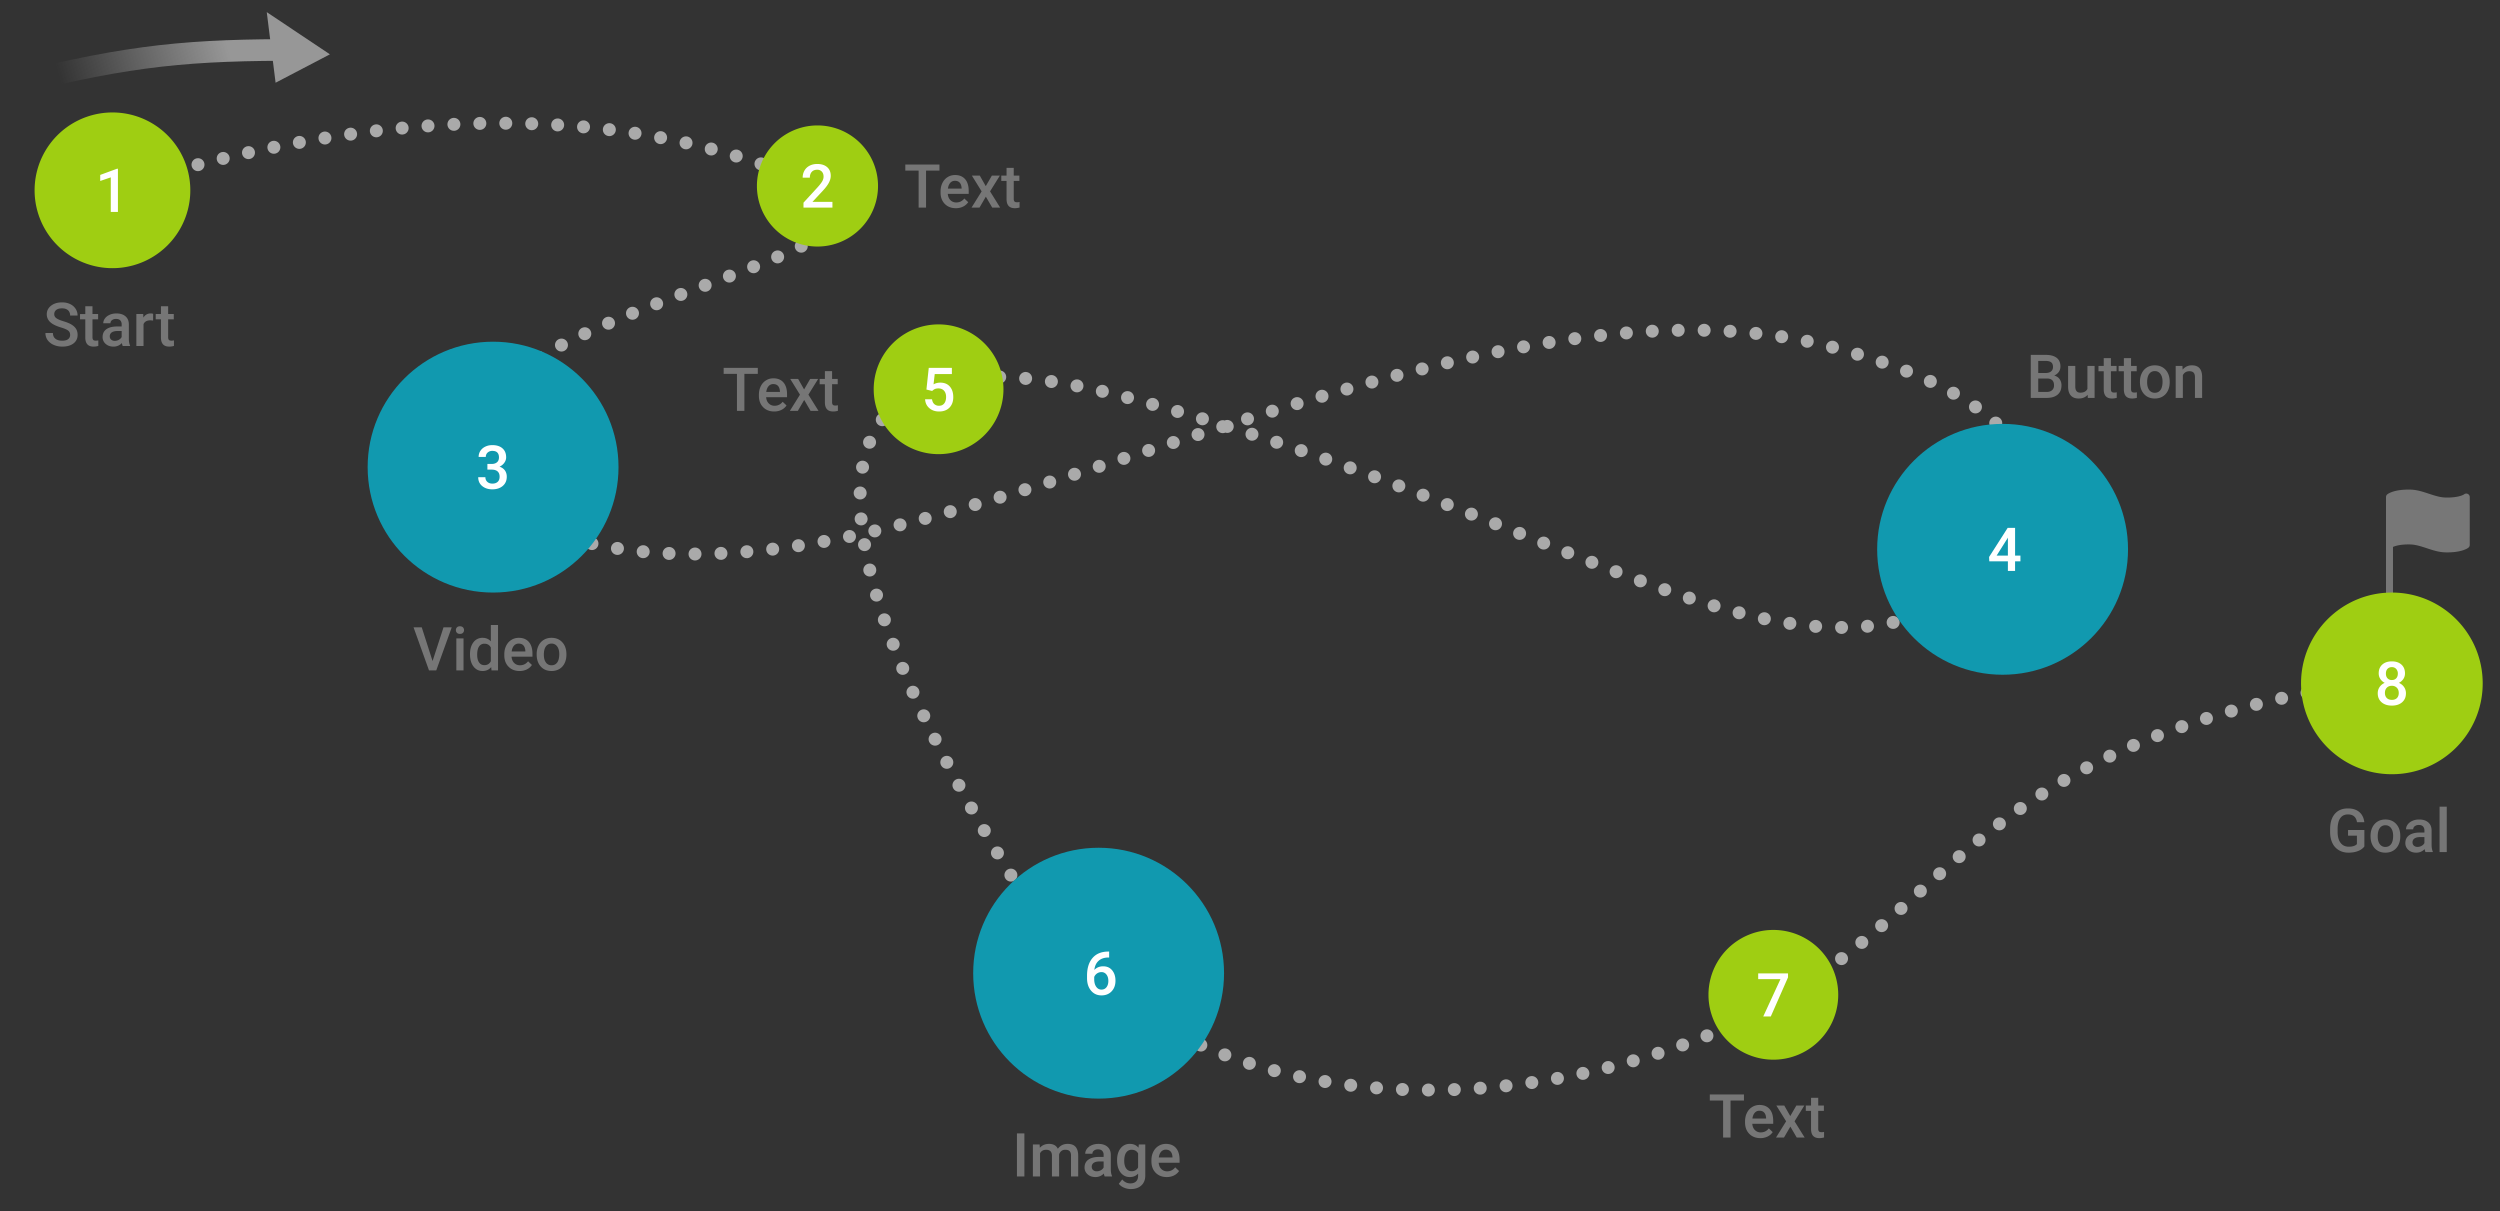<svg width="289" height="140" viewBox="0 0 289 140" xmlns="http://www.w3.org/2000/svg">
    <rect x="0" y="0" width="289" height="140" fill="#333333" stroke="none"/>
    <defs>
        <linearGradient x1="21.312%" y1="72.237%" x2="90.879%" y2="32.876%" id="wjx5tofg3a">
            <stop stop-color="#979797" stop-opacity="0" offset="0%"/>
            <stop stop-color="#979797" offset="100%"/>
        </linearGradient>
    </defs>
    <g fill="none" fill-rule="evenodd">
        <path d="M14.227 21.477c31.515-9.651 58.273-9.651 80.273 0 13.927 6.11-24.337 12.403-36.273 22.662-11.935 10.26 3.83 24.905 38.3 18.215 34.47-6.69 81.204-31.18 115.166-22.258 33.962 8.923 23.789 25.53 12.274 30.293-21.24 8.786-44.74-11.382-93.467-24.389-54.857-14.644-22.544 41.17-11.993 57.803 14.28 22.511 47.63 27.793 77.729 16.361 30.098-11.432 27.681-34.09 79.28-41.61" stroke="#AAA" stroke-width="1.5" stroke-linecap="round" stroke-linejoin="round" stroke-dasharray="0,3"/>
        <g fill="#777" fill-rule="nonzero">
            <path d="M276.484 63.303a1.82 1.82 0 0 1 .355-.158c.39-.13.92-.21 1.605-.21.637 0 1.09.107 2.091.44 1.08.359 1.597.482 2.346.482.77 0 1.385-.093 1.86-.251.308-.103.508-.214.616-.303a.403.403 0 0 0 .146-.31V57.46a.403.403 0 0 0-.661-.31l-.05.03a1.82 1.82 0 0 1-.305.128c-.391.13-.92.21-1.606.21-.637 0-1.09-.108-2.091-.44-1.08-.36-1.596-.482-2.346-.482-.77 0-1.384.093-1.86.25-.307.103-.508.214-.616.304a.403.403 0 0 0-.145.31v5.531c0 .342.398.529.66.31z"/>
            <path d="M276.63 68.573v-5.926a.403.403 0 1 0-.807 0v5.926a.403.403 0 0 0 .806 0z"/>
        </g>
        <path d="M13 31a9 9 0 1 0 0-18 9 9 0 0 0 0 18zM94.5 28.5a7 7 0 1 0 0-14 7 7 0 0 0 0 14z" fill="#9FCE12"/>
        <path d="M57 68.5c8.008 0 14.5-6.492 14.5-14.5S65.008 39.5 57 39.5 42.5 45.992 42.5 54 48.992 68.5 57 68.5zM231.5 78c8.008 0 14.5-6.492 14.5-14.5S239.508 49 231.5 49 217 55.492 217 63.5 223.492 78 231.5 78z" fill="#1199AF"/>
        <path d="M108.5 52.5a7.5 7.5 0 1 0 0-15 7.5 7.5 0 0 0 0 15z" fill="#9FCE12"/>
        <path d="M127 127c8.008 0 14.5-6.492 14.5-14.5S135.008 98 127 98s-14.5 6.492-14.5 14.5S118.992 127 127 127z" fill="#1199AF"/>
        <path d="M205 122.5a7.5 7.5 0 1 0 0-15 7.5 7.5 0 0 0 0 15zM276.5 89.5c5.799 0 10.5-4.701 10.5-10.5s-4.701-10.5-10.5-10.5S266 73.201 266 79s4.701 10.5 10.5 10.5z" fill="#9FCE12"/>
        <path fill="#FFF" fill-rule="nonzero" d="M13.632 24.5h-.827v-3.996l-1.22.417v-.7l1.941-.715h.106zM96.23 24h-3.347v-.57l1.658-1.809c.24-.267.41-.49.511-.668.101-.179.152-.358.152-.538 0-.237-.067-.429-.2-.575a.694.694 0 0 0-.538-.218c-.27 0-.478.082-.626.246-.148.164-.222.388-.222.673h-.83c0-.303.069-.576.206-.819.138-.242.335-.43.592-.565.256-.135.552-.202.887-.202.483 0 .864.121 1.143.364.28.243.419.578.419 1.007 0 .248-.07.508-.21.78-.14.273-.37.582-.69.929l-1.216 1.302h2.31V24zM56.344 53.632h.506c.255-.002.457-.068.606-.198.15-.13.224-.318.224-.564 0-.237-.062-.42-.186-.552-.124-.13-.314-.196-.57-.196a.793.793 0 0 0-.55.193.645.645 0 0 0-.215.504h-.83c0-.255.067-.488.203-.697.136-.21.325-.374.567-.49.243-.118.515-.177.816-.177.496 0 .887.125 1.17.374.284.25.426.597.426 1.041 0 .223-.071.434-.214.63a1.34 1.34 0 0 1-.552.447c.274.093.481.24.624.44.142.201.214.44.214.718 0 .447-.154.803-.46 1.067-.307.264-.71.396-1.208.396-.479 0-.87-.127-1.176-.382-.306-.256-.458-.595-.458-1.019h.83c0 .219.074.396.22.533.148.137.345.205.594.205.257 0 .46-.068.608-.205.148-.137.222-.335.222-.595 0-.262-.077-.463-.232-.605-.155-.14-.385-.211-.69-.211h-.49v-.657zM232.943 64.226h.619v.667h-.62V66h-.83v-1.107h-2.15l-.024-.506 2.147-3.364h.858v3.203zm-2.133 0h1.302v-2.078l-.061.11-1.24 1.968zM107.095 45.032l.27-2.509h2.673v.718h-1.983l-.137 1.19c.23-.132.49-.199.78-.199.474 0 .842.152 1.105.455.264.303.395.71.395 1.224 0 .506-.146.908-.437 1.208-.292.3-.692.45-1.2.45-.456 0-.833-.13-1.133-.389-.3-.258-.462-.6-.487-1.023h.803c.032.241.119.426.26.555a.79.79 0 0 0 .554.193c.255 0 .454-.09.596-.273.142-.182.214-.43.214-.745 0-.303-.079-.543-.236-.72-.157-.176-.374-.265-.65-.265-.15 0-.278.02-.382.06-.105.04-.22.118-.342.234l-.663-.164zM128.217 110v.687h-.102c-.465.006-.837.134-1.115.382-.278.249-.443.6-.495 1.056.266-.28.607-.42 1.022-.42.44 0 .787.155 1.04.465.255.31.382.71.382 1.2 0 .505-.149.915-.446 1.228-.298.314-.688.47-1.171.47-.497 0-.9-.183-1.208-.55-.309-.367-.463-.848-.463-1.442v-.284c0-.873.212-1.556.637-2.05.425-.495 1.036-.742 1.834-.742h.085zm-.892 2.375a.899.899 0 0 0-.834.564v.253c0 .369.078.662.233.88.155.218.355.326.601.326s.441-.092.585-.276c.143-.185.215-.428.215-.728 0-.301-.073-.546-.219-.735a.697.697 0 0 0-.58-.284zM206.695 112.985l-1.989 4.515h-.872l1.986-4.31h-2.573v-.667h3.448zM278.018 77.836c0 .244-.063.46-.188.651-.126.19-.297.34-.513.45.26.12.46.285.6.495.14.21.21.447.21.711 0 .438-.148.784-.444 1.04-.297.257-.69.385-1.183.385-.494 0-.89-.128-1.188-.386-.297-.257-.446-.604-.446-1.039 0-.267.07-.506.212-.718.141-.212.34-.375.595-.488a1.297 1.297 0 0 1-.508-.45 1.165 1.165 0 0 1-.186-.651c0-.424.137-.76.41-1.008.274-.249.643-.373 1.108-.373.467 0 .837.124 1.11.373.274.248.41.584.41 1.008zm-.722 2.266c0-.246-.073-.445-.22-.596a.775.775 0 0 0-.583-.228c-.241 0-.434.076-.58.226-.144.15-.216.35-.216.598 0 .244.071.439.213.585.143.145.34.218.59.218.25 0 .446-.07.586-.212.14-.14.21-.338.21-.59zm-.106-2.235a.772.772 0 0 0-.188-.535.645.645 0 0 0-.505-.21.65.65 0 0 0-.503.2c-.123.133-.184.315-.184.545 0 .228.062.409.186.543a.653.653 0 0 0 .504.202c.212 0 .38-.067.504-.202.124-.134.186-.315.186-.543z"/>
        <path d="M8.107 38.718c0-.218-.077-.387-.23-.506-.155-.118-.432-.238-.833-.358-.401-.121-.72-.256-.957-.404-.454-.285-.68-.656-.68-1.114 0-.401.163-.732.49-.991.327-.26.752-.39 1.273-.39.347 0 .656.064.927.191.27.128.484.31.639.546.155.235.232.497.232.784h-.861c0-.26-.082-.463-.244-.61-.163-.147-.396-.22-.7-.22-.282 0-.501.06-.657.18a.603.603 0 0 0-.235.507c0 .182.085.334.253.456.169.122.447.24.834.355.388.115.699.246.934.393.234.147.406.316.516.506.109.19.164.413.164.668 0 .415-.16.745-.477.99-.318.245-.75.367-1.294.367-.36 0-.69-.066-.993-.2a1.668 1.668 0 0 1-.704-.552 1.376 1.376 0 0 1-.251-.82h.865c0 .283.093.501.28.656.187.155.455.233.803.233.301 0 .527-.061.679-.183a.59.59 0 0 0 .227-.484zm2.584-3.315v.899h.653v.615h-.653v2.064c0 .142.028.244.084.306.055.063.155.094.299.094.095 0 .192-.011.29-.034v.643c-.189.052-.371.078-.547.078-.638 0-.957-.352-.957-1.056v-2.095h-.608v-.615h.608v-.9h.83zM14.188 40a1.282 1.282 0 0 1-.096-.345 1.293 1.293 0 0 1-.97.413c-.372 0-.675-.106-.91-.318a1.017 1.017 0 0 1-.352-.786c0-.394.146-.696.44-.907.292-.21.71-.316 1.255-.316h.51v-.243a.648.648 0 0 0-.161-.46c-.107-.115-.27-.172-.489-.172a.732.732 0 0 0-.465.142.439.439 0 0 0-.181.36h-.83c0-.203.067-.392.201-.569.135-.177.317-.315.549-.415.231-.1.49-.15.774-.15.433 0 .778.108 1.036.326.257.217.39.523.396.918v1.668c0 .332.047.598.14.796V40h-.847zm-.913-.598c.164 0 .318-.04.463-.12a.8.8 0 0 0 .326-.321v-.697h-.447c-.308 0-.54.053-.694.16a.52.52 0 0 0-.233.455c0 .16.053.286.16.381a.615.615 0 0 0 .425.142zM17.7 37.06a2.055 2.055 0 0 0-.338-.028c-.38 0-.637.146-.77.438V40h-.83v-3.698h.793l.02.413c.201-.321.48-.482.835-.482.118 0 .216.016.294.048l-.004.78zm1.737-1.658v.899h.652v.615h-.652v2.064c0 .142.027.244.083.306.056.063.156.094.3.094.095 0 .192-.011.29-.034v.643c-.19.052-.372.078-.547.078-.638 0-.957-.352-.957-1.056v-2.095h-.608v-.615h.608v-.9h.83zM108.602 19.72h-1.552V24h-.858v-4.28h-1.538v-.697h3.948v.698zm1.897 4.348c-.527 0-.954-.165-1.28-.497-.327-.331-.491-.773-.491-1.324v-.103c0-.37.071-.699.214-.99.142-.29.342-.516.6-.678.257-.162.544-.243.86-.243.504 0 .893.161 1.168.482.275.322.412.776.412 1.364v.335h-2.417c.025.305.127.547.306.725a.918.918 0 0 0 .675.266c.38 0 .69-.154.93-.461l.448.427a1.495 1.495 0 0 1-.593.514 1.857 1.857 0 0 1-.832.183zm-.1-3.168a.7.7 0 0 0-.552.24c-.14.159-.23.38-.268.666h1.583v-.062c-.019-.278-.093-.488-.223-.63-.13-.143-.31-.214-.54-.214zm3.555.619.704-1.217h.923l-1.131 1.822L115.619 24h-.916l-.739-1.265L113.23 24h-.922l1.169-1.876-1.128-1.822h.916l.69 1.217zm3.234-2.116v.899h.652v.615h-.653v2.064c0 .142.028.244.084.306.056.063.156.094.3.094.095 0 .192-.011.29-.034v.643c-.19.052-.372.078-.547.078-.638 0-.957-.352-.957-1.056v-2.095h-.608v-.615h.608v-.9h.83zM50.005 76.417l1.264-3.894h.95L50.43 77.5h-.838l-1.784-4.977h.947l1.25 3.894zm3.578 1.083h-.83v-3.698h.83V77.5zm-.882-4.659a.44.44 0 0 1 .122-.318c.08-.084.196-.126.347-.126.15 0 .266.042.348.126.082.085.123.19.123.318 0 .126-.04.23-.123.313-.082.083-.198.125-.348.125-.15 0-.266-.042-.347-.125a.43.43 0 0 1-.122-.313zm1.63 2.783c0-.57.133-1.028.397-1.373a1.27 1.27 0 0 1 1.063-.518c.392 0 .709.137.95.41V72.25h.831v5.25h-.752l-.04-.383c-.25.301-.58.451-.996.451-.433 0-.783-.174-1.05-.523-.268-.348-.402-.822-.402-1.421zm.831.071c0 .376.073.67.217.88.145.211.35.317.617.317.34 0 .588-.152.745-.455v-1.58c-.152-.295-.398-.443-.738-.443a.71.71 0 0 0-.622.32c-.146.212-.219.533-.219.961zm4.905 1.873c-.526 0-.953-.165-1.28-.497-.327-.331-.49-.773-.49-1.324v-.103c0-.37.07-.699.213-.99.143-.29.343-.516.6-.678.258-.162.545-.243.861-.243.504 0 .893.161 1.168.482.274.322.412.776.412 1.364v.335h-2.417c.025.305.127.547.306.725a.918.918 0 0 0 .675.266c.38 0 .69-.154.93-.461l.447.427a1.495 1.495 0 0 1-.593.514 1.857 1.857 0 0 1-.832.183zm-.099-3.168a.7.7 0 0 0-.552.24c-.14.159-.23.38-.268.666h1.582v-.062c-.018-.278-.092-.488-.222-.63-.13-.143-.31-.214-.54-.214zm2.071 1.217c0-.363.072-.689.216-.98.143-.29.345-.513.605-.67.26-.156.558-.234.895-.234.5 0 .904.161 1.215.482.311.322.48.748.504 1.279l.004.194c0 .365-.07.69-.21.978-.14.287-.341.51-.602.667-.26.157-.562.235-.904.235-.522 0-.94-.173-1.253-.52-.313-.348-.47-.812-.47-1.39v-.041zm.83.071c0 .381.08.679.237.894a.767.767 0 0 0 .656.323c.28 0 .498-.11.655-.328.156-.219.234-.539.234-.96 0-.374-.08-.67-.241-.889a.77.77 0 0 0-.655-.328.762.762 0 0 0-.646.323c-.16.215-.24.537-.24.965zM234.756 46v-4.977h1.705c.563 0 .992.113 1.286.339.294.225.44.562.44 1.008 0 .228-.061.433-.184.615a1.188 1.188 0 0 1-.54.424c.269.073.477.21.624.412a1.2 1.2 0 0 1 .22.726c0 .467-.15.826-.45 1.077-.299.25-.728.376-1.286.376h-1.815zm.865-2.246v1.556h.96c.271 0 .483-.068.636-.202.152-.135.229-.321.229-.56 0-.518-.265-.782-.793-.794h-1.032zm0-.635h.847c.27 0 .48-.061.63-.183.152-.122.228-.295.228-.518 0-.246-.07-.424-.21-.533-.14-.11-.358-.164-.655-.164h-.84v1.398zm5.711 2.519c-.244.287-.59.43-1.039.43-.401 0-.705-.117-.91-.352-.207-.234-.31-.574-.31-1.018v-2.396h.83v2.386c0 .469.195.704.585.704.403 0 .675-.145.817-.434v-2.656h.83V46h-.782l-.021-.362zm2.69-4.235v.899h.653v.615h-.653v2.064c0 .142.028.244.084.306.056.063.155.094.299.094.095 0 .192-.011.29-.034v.643c-.189.052-.371.078-.547.078-.638 0-.957-.352-.957-1.056v-2.095h-.608v-.615h.608v-.9h.831zm2.328 0v.899h.652v.615h-.652v2.064c0 .142.028.244.083.306.056.063.156.094.3.094.095 0 .192-.011.29-.034v.643c-.19.052-.371.078-.547.078-.638 0-.957-.352-.957-1.056v-2.095h-.608v-.615h.608v-.9h.83zm1.028 2.714c0-.363.072-.689.216-.98.143-.29.345-.513.605-.67.26-.156.558-.234.895-.234.5 0 .904.161 1.215.482.311.322.48.748.504 1.279l.004.194c0 .365-.07.69-.21.978-.14.287-.341.51-.602.667-.26.157-.562.235-.904.235-.522 0-.94-.173-1.253-.52-.313-.348-.47-.812-.47-1.39v-.041zm.831.071c0 .381.079.679.236.894a.767.767 0 0 0 .656.323c.28 0 .499-.11.655-.328.156-.219.234-.539.234-.96 0-.374-.08-.67-.241-.889a.77.77 0 0 0-.655-.328.762.762 0 0 0-.646.323c-.16.215-.239.537-.239.965zm4.081-1.886.024.427a1.33 1.33 0 0 1 1.077-.496c.77 0 1.162.441 1.175 1.323V46h-.83v-2.396c0-.235-.05-.408-.152-.521-.102-.113-.267-.17-.498-.17-.335 0-.584.152-.748.455V46h-.83v-3.698h.782zM87.602 43.22H86.05v4.28h-.858v-4.28h-1.538v-.697h3.948v.698zm1.897 4.348c-.527 0-.954-.165-1.28-.497-.327-.331-.491-.773-.491-1.324v-.103c0-.37.071-.699.214-.99.142-.29.342-.516.6-.678.257-.162.544-.243.86-.243.504 0 .893.161 1.168.482.275.322.412.776.412 1.364v.335h-2.417c.025.305.127.547.306.725a.918.918 0 0 0 .675.266c.38 0 .69-.154.93-.461l.448.427a1.495 1.495 0 0 1-.593.514 1.857 1.857 0 0 1-.832.183zm-.1-3.168a.7.7 0 0 0-.552.24c-.14.159-.23.38-.268.666h1.583v-.062c-.019-.278-.093-.488-.223-.63-.13-.143-.31-.214-.54-.214zm3.555.619.704-1.217h.923l-1.131 1.822 1.169 1.876h-.916l-.739-1.265-.735 1.265h-.922l1.169-1.876-1.128-1.822h.916l.69 1.217zm3.234-2.116v.899h.652v.615h-.652v2.064c0 .142.027.244.083.306.056.063.156.094.3.094.095 0 .192-.011.29-.034v.643c-.19.052-.372.078-.547.078-.638 0-.957-.352-.957-1.056v-2.095h-.608v-.615h.608v-.9h.83zM118.418 136h-.86v-4.977h.86V136zm1.764-3.698.024.386c.26-.303.615-.455 1.066-.455.495 0 .833.19 1.016.568.268-.378.647-.568 1.134-.568.408 0 .712.113.911.339.2.225.302.558.306.998V136h-.83v-2.406c0-.235-.052-.407-.154-.516-.103-.11-.273-.164-.51-.164-.189 0-.343.05-.463.152a.802.802 0 0 0-.25.398l.003 2.536h-.831v-2.434c-.011-.435-.234-.652-.666-.652-.333 0-.569.135-.708.406V136h-.83v-3.698h.782zm7.52 3.698a1.282 1.282 0 0 1-.096-.345 1.293 1.293 0 0 1-.97.413c-.372 0-.675-.106-.91-.318a1.017 1.017 0 0 1-.352-.786c0-.394.146-.696.44-.907.292-.21.71-.316 1.255-.316h.51v-.243a.648.648 0 0 0-.161-.46c-.107-.115-.27-.172-.489-.172a.732.732 0 0 0-.465.142.439.439 0 0 0-.18.36h-.831c0-.203.067-.392.201-.569.135-.177.318-.315.549-.415.231-.1.49-.15.774-.15.433 0 .778.108 1.036.326.257.217.39.523.396.918v1.668c0 .332.047.598.14.796V136h-.847zm-.913-.598c.164 0 .319-.04.463-.12a.8.8 0 0 0 .327-.321v-.697h-.448c-.308 0-.539.053-.694.16a.52.52 0 0 0-.232.455c0 .16.053.286.159.381a.615.615 0 0 0 .425.142zm2.345-1.278c0-.575.135-1.033.405-1.376a1.3 1.3 0 0 1 1.075-.515c.421 0 .753.147.994.441l.038-.372h.749v3.585c0 .486-.151.868-.453 1.149-.302.28-.71.42-1.222.42a1.97 1.97 0 0 1-.795-.17 1.412 1.412 0 0 1-.59-.442l.394-.499c.255.303.57.455.943.455.276 0 .493-.075.653-.224.16-.15.239-.369.239-.658v-.25c-.24.267-.558.4-.957.4-.433 0-.787-.172-1.061-.516-.275-.344-.412-.82-.412-1.428zm.827.071c0 .372.076.664.227.877a.73.73 0 0 0 .63.32.8.8 0 0 0 .746-.431v-1.627c-.157-.28-.403-.42-.738-.42a.734.734 0 0 0-.638.324c-.151.217-.227.536-.227.957zm4.915 1.873c-.526 0-.953-.165-1.28-.497-.327-.331-.49-.773-.49-1.324v-.103c0-.37.07-.699.213-.99.143-.29.342-.516.6-.678.257-.162.545-.243.861-.243.504 0 .893.161 1.168.482.274.322.411.776.411 1.364v.335h-2.416c.025.305.127.547.306.725a.918.918 0 0 0 .675.266c.38 0 .69-.154.93-.461l.447.427a1.495 1.495 0 0 1-.593.514 1.857 1.857 0 0 1-.832.183zm-.1-3.168a.7.7 0 0 0-.551.24c-.14.159-.23.38-.268.666h1.582v-.062c-.018-.278-.092-.488-.222-.63-.13-.143-.31-.214-.54-.214zM201.602 127.22h-1.552v4.28h-.858v-4.28h-1.538v-.697h3.948v.698zm1.897 4.348c-.527 0-.954-.165-1.28-.497-.327-.331-.491-.773-.491-1.324v-.103c0-.37.071-.699.214-.99.142-.29.342-.516.6-.678.257-.162.544-.243.86-.243.504 0 .893.161 1.168.482.275.322.412.776.412 1.364v.335h-2.417c.025.305.127.547.306.725a.918.918 0 0 0 .675.266c.38 0 .69-.154.93-.461l.448.427a1.495 1.495 0 0 1-.593.514 1.857 1.857 0 0 1-.832.183zm-.1-3.168a.7.7 0 0 0-.552.24c-.14.159-.23.38-.268.666h1.583v-.062c-.019-.278-.093-.488-.223-.63-.13-.143-.31-.214-.54-.214zm3.555.619.704-1.217h.923l-1.131 1.822 1.169 1.876h-.916l-.739-1.265-.735 1.265h-.922l1.169-1.876-1.128-1.822h.916l.69 1.217zm3.233-2.116v.899h.653v.615h-.653v2.064c0 .142.028.244.084.306.056.063.156.094.3.094.095 0 .192-.011.29-.034v.643c-.19.052-.372.078-.547.078-.638 0-.957-.352-.957-1.056v-2.095h-.608v-.615h.608v-.9h.83zM273.32 97.854c-.18.235-.43.412-.748.533-.32.121-.682.181-1.087.181-.417 0-.786-.094-1.108-.283a1.89 1.89 0 0 1-.743-.812c-.174-.352-.265-.763-.272-1.232v-.39c0-.752.18-1.34.54-1.762.36-.423.863-.634 1.508-.634.553 0 .993.137 1.319.41.326.274.522.668.588 1.183h-.848c-.095-.6-.443-.9-1.042-.9-.388 0-.682.14-.884.42-.201.279-.306.688-.313 1.228v.383c0 .538.114.956.34 1.253.227.297.542.446.946.446.442 0 .756-.1.943-.3v-.975h-1.025v-.656h1.886v1.907zm.715-1.237c0-.363.071-.689.215-.98.144-.29.345-.513.605-.67.26-.156.558-.234.895-.234.5 0 .905.161 1.216.482.31.322.479.748.504 1.279l.003.194c0 .365-.07.69-.21.978-.14.287-.34.51-.602.667-.26.157-.562.235-.904.235-.521 0-.939-.173-1.252-.52-.314-.348-.47-.812-.47-1.39v-.041zm.83.071c0 .381.079.679.236.894a.767.767 0 0 0 .656.323c.28 0 .499-.11.655-.328.156-.219.234-.539.234-.96 0-.374-.08-.67-.241-.889a.77.77 0 0 0-.655-.328.762.762 0 0 0-.646.323c-.159.215-.239.537-.239.965zm5.52 1.812a1.282 1.282 0 0 1-.095-.345 1.293 1.293 0 0 1-.971.413c-.372 0-.675-.106-.91-.318a1.017 1.017 0 0 1-.351-.786c0-.394.146-.696.439-.907.293-.21.711-.316 1.256-.316h.51v-.243a.648.648 0 0 0-.161-.46c-.108-.115-.27-.172-.49-.172a.732.732 0 0 0-.464.142.439.439 0 0 0-.181.36h-.83c0-.203.066-.392.2-.569.135-.177.318-.315.55-.415.23-.1.489-.15.774-.15.433 0 .778.108 1.035.326.258.217.39.523.397.918v1.668c0 .332.046.598.14.796v.058h-.848zm-.912-.598c.164 0 .318-.04.463-.12a.8.8 0 0 0 .326-.321v-.697h-.448c-.307 0-.538.053-.693.16a.52.52 0 0 0-.233.455c0 .16.053.286.16.381a.615.615 0 0 0 .425.142zm3.373.598h-.83v-5.25h.83v5.25z" fill="#767676" fill-rule="nonzero"/>
        <path d="M1.154 23.235c11.689-9.58 17.369-13.117 28.51-18.379" stroke="url(#wjx5tofg3a)" stroke-width="2.5" transform="rotate(25 29.065 11.952)"/>
        <path fill="#979797" d="m30.837 1.402 1.021 8.16 6.278-3.281z"/>
    </g>
</svg>
